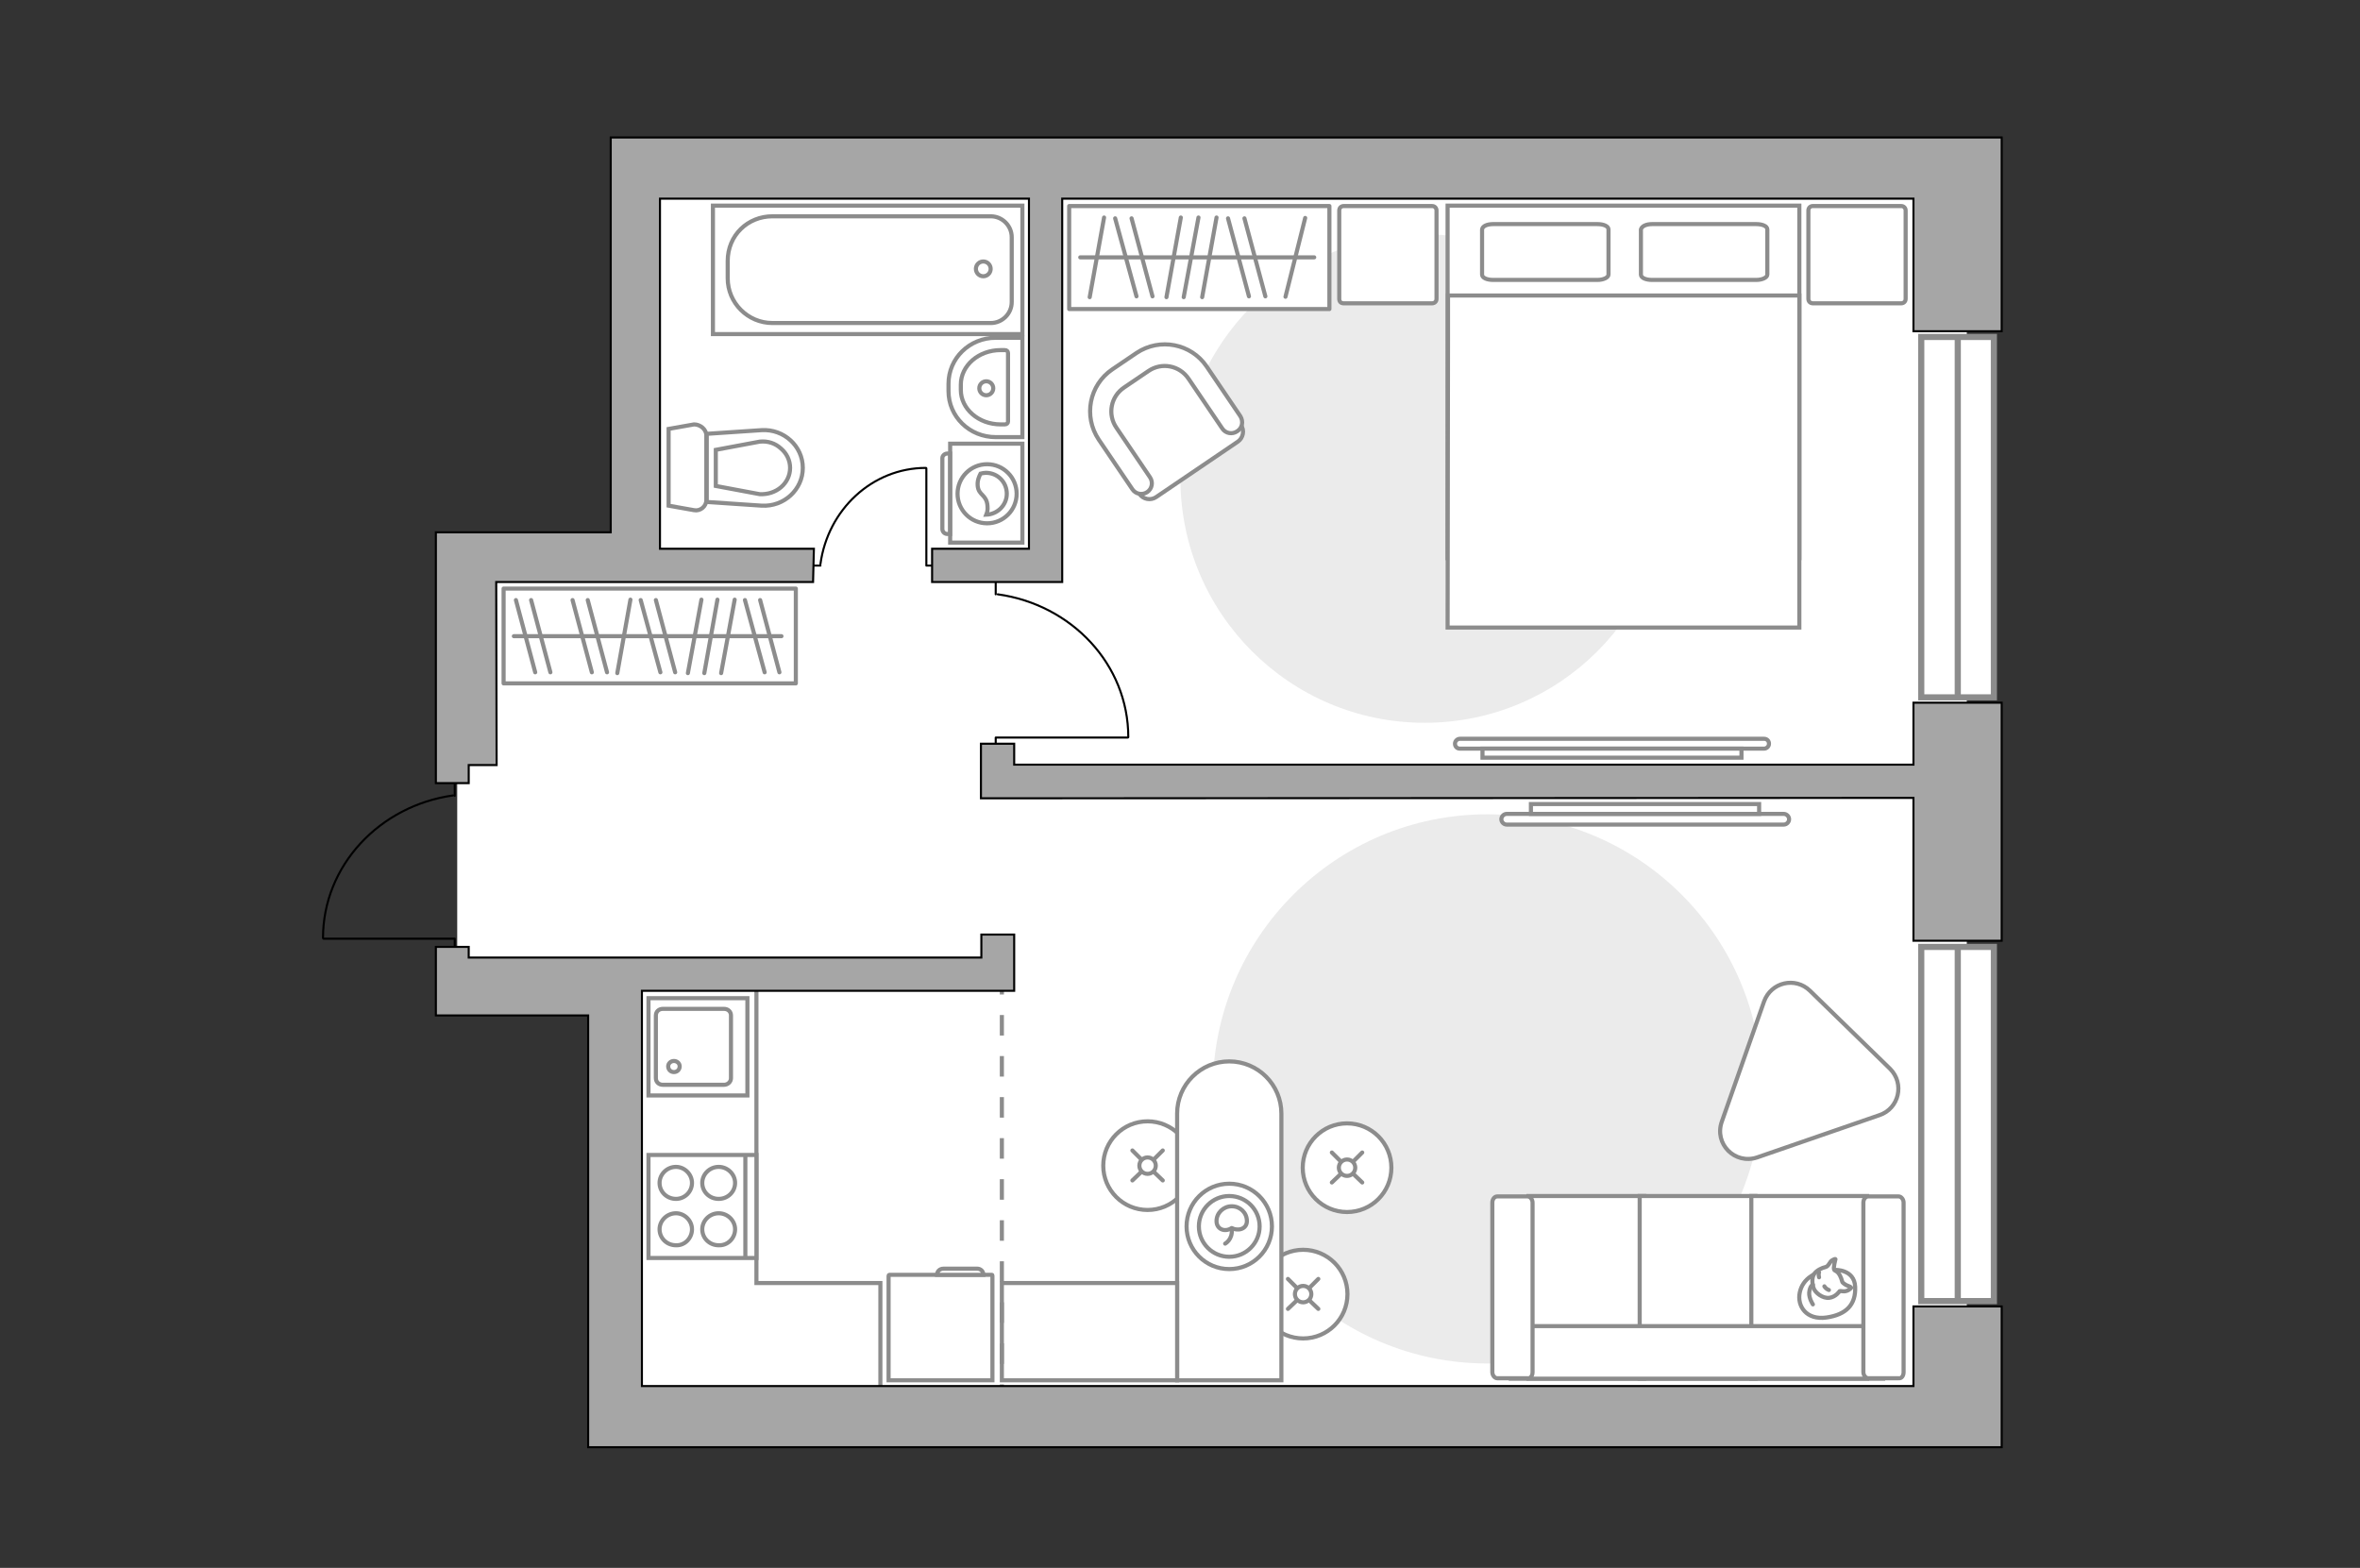 <?xml version="1.0" encoding="utf-8"?>
<!-- Generator: Adobe Illustrator 28.2.0, SVG Export Plug-In . SVG Version: 6.00 Build 0)  -->
<svg version="1.1" id="Слой_1" xmlns="http://www.w3.org/2000/svg" xmlns:xlink="http://www.w3.org/1999/xlink" x="0px" y="0px"
	 viewBox="0 0 575 382" style="enable-background:new 0 0 575 382;" xml:space="preserve">
<rect x="0" y="0" width="575" height="382" fill="#333333" stroke="none"/>
<style type="text/css">
	.st0{fill:#FFFFFF;}
	.st1{fill:#EBEBEB;}
	.st2{fill:#FFFFFF;stroke:#8C8C8C;stroke-miterlimit:10;}
	.st3{fill:#FFFFFF;stroke:#8C8C8C;stroke-linecap:round;stroke-miterlimit:10;}
	.st4{fill:none;stroke:#8C8C8C;stroke-linecap:round;stroke-miterlimit:10;}
	.st5{fill:#FFFFFF;stroke:#8C8C8C;stroke-linecap:round;stroke-miterlimit:9.999;}
	.st6{fill:none;stroke:#8C8C8C;stroke-linecap:round;stroke-linejoin:round;stroke-miterlimit:10;}
	.st7{fill:#FFFFFF;stroke:#8C8C8C;stroke-linecap:round;stroke-linejoin:round;stroke-miterlimit:10;}
	.st8{fill:none;stroke:#000000;stroke-width:0.5;stroke-linecap:round;stroke-linejoin:round;stroke-miterlimit:10;}
	.st9{fill:#FFFFFF;stroke:#8C8C8C;stroke-width:1.5;stroke-linecap:round;stroke-miterlimit:10;}
	.st10{fill:none;stroke:#8C8C8C;stroke-width:1.5;stroke-linecap:round;stroke-miterlimit:10;}
	.st11{fill-rule:evenodd;clip-rule:evenodd;fill:#FFFFFF;fill-opacity:0.1;stroke:#8C8C8C;stroke-miterlimit:10;}
	.st12{fill:none;stroke:#8C8C8C;stroke-miterlimit:10;stroke-dasharray:5,5;}
	.st13{fill:#A6A6A6;stroke:#000000;stroke-width:0.5;stroke-miterlimit:10;}
</style>
<g id="bg_1_">
	<rect x="153.6" y="38.8" class="st0" width="325.6" height="306.3"/>
	<rect x="148.1" y="135.7" class="st0" width="61.8" height="211"/>
	<rect x="111.4" y="133.9" class="st0" width="72.2" height="103.5"/>
</g>
<g id="furniture_1_">
	<path id="Vector_4_" class="st1" d="M295.5,265.3c0,36.9,29.9,66.9,66.9,66.9c36.9,0,66.9-29.9,66.9-66.9s-29.9-66.9-66.9-66.9
		S295.5,228.4,295.5,265.3z"/>
	<path id="Vector_3_" class="st1" d="M287.6,116.6c0-32.8,26.6-59.5,59.5-59.5c32.9,0,59.5,26.6,59.5,59.5s-26.6,59.5-59.5,59.5
		S287.6,149.4,287.6,116.6z"/>
	<g>
		<path id="Vector_8_1_" class="st2" d="M241.6,310.6h-24.9c-0.1,0-0.2,0.1-0.2,0.2v25.5h25.3v-25.5
			C241.8,310.7,241.8,310.6,241.6,310.6z"/>
		<path id="Vector_9_1_" class="st2" d="M228.3,310.6h11.3c0-0.9-0.7-1.5-1.5-1.5h-8.2C228.9,309.1,228.3,309.8,228.3,310.6z"/>
	</g>
	<g>
		<circle class="st3" cx="328.2" cy="284.5" r="10.8"/>
		<line class="st4" x1="331.9" y1="288.1" x2="329.7" y2="286"/>
		<circle class="st3" cx="328.2" cy="284.5" r="2"/>
		<line class="st4" x1="326.7" y1="283" x2="324.5" y2="280.8"/>
		<line class="st4" x1="324.5" y1="288.1" x2="326.7" y2="286"/>
		<line class="st4" x1="329.7" y1="283" x2="331.9" y2="280.8"/>
	</g>
	<g>
		<ellipse class="st5" cx="317.5" cy="315.3" rx="10.8" ry="10.8"/>
		<line class="st4" x1="321.2" y1="318.9" x2="319" y2="316.8"/>
		<circle class="st3" cx="317.5" cy="315.3" r="2"/>
		<line class="st4" x1="316" y1="313.8" x2="313.8" y2="311.6"/>
		<line class="st4" x1="313.8" y1="318.9" x2="316" y2="316.8"/>
		<line class="st4" x1="319" y1="313.8" x2="321.2" y2="311.6"/>
	</g>
	<g>
		<circle class="st3" cx="279.6" cy="284" r="10.8"/>
		<line class="st4" x1="283.3" y1="287.6" x2="281.1" y2="285.5"/>
		<circle class="st3" cx="279.6" cy="284" r="2"/>
		<line class="st4" x1="278.1" y1="282.5" x2="275.9" y2="280.3"/>
		<line class="st4" x1="275.9" y1="287.6" x2="278.1" y2="285.5"/>
		<line class="st4" x1="281.1" y1="282.5" x2="283.3" y2="280.3"/>
	</g>
	<g>
		<path class="st2" d="M299.5,258.6L299.5,258.6c7,0,12.7,5.7,12.7,12.7v65h-25.4v-65C286.8,264.3,292.5,258.6,299.5,258.6z"/>
		<circle class="st6" cx="299.5" cy="298.8" r="10.4"/>
		<circle class="st6" cx="299.5" cy="298.8" r="7.4"/>
		<path class="st6" d="M296.4,297.5c0-2,1.7-3.6,3.7-3.6c2.1,0,3.7,1.6,3.7,3.6s-2.2,2.5-3.7,1.7
			C298.4,300.3,296.4,299.5,296.4,297.5z"/>
		<path class="st6" d="M298.5,303c0,0,1.9-1,1.6-3.6"/>
	</g>
	<rect x="260.5" y="50.2" class="st7" width="63.4" height="25.1"/>
	<line class="st6" x1="296.4" y1="53" x2="292.9" y2="72.4"/>
	<line class="st6" x1="269" y1="53" x2="265.5" y2="72.4"/>
	<line class="st6" x1="292" y1="53" x2="288.4" y2="72.4"/>
	<line class="st6" x1="287.7" y1="53" x2="284.2" y2="72.4"/>
	<line class="st6" x1="303.2" y1="53.2" x2="308.3" y2="72.2"/>
	<line class="st6" x1="299.2" y1="53.2" x2="304.3" y2="72.2"/>
	<line class="st6" x1="275.7" y1="53.2" x2="280.8" y2="72.2"/>
	<line class="st6" x1="271.7" y1="53.2" x2="276.9" y2="72.2"/>
	<line class="st6" x1="318" y1="53.1" x2="313.2" y2="72.3"/>
	<line class="st6" x1="320.2" y1="62.7" x2="263.2" y2="62.7"/>
	<g>
		<rect x="122.7" y="143.4" class="st7" width="71.2" height="23.1"/>
		<line class="st6" x1="179" y1="146.1" x2="175.7" y2="164"/>
		<line class="st6" x1="153.6" y1="146.1" x2="150.4" y2="164"/>
		<line class="st6" x1="174.8" y1="146.1" x2="171.6" y2="164"/>
		<line class="st6" x1="170.9" y1="146.1" x2="167.6" y2="164"/>
		<line class="st6" x1="185.2" y1="146.2" x2="189.9" y2="163.8"/>
		<line class="st6" x1="181.5" y1="146.2" x2="186.3" y2="163.8"/>
		<line class="st6" x1="159.8" y1="146.2" x2="164.5" y2="163.8"/>
		<line class="st6" x1="156.1" y1="146.2" x2="160.9" y2="163.8"/>
		<line class="st6" x1="143.2" y1="146.2" x2="147.9" y2="163.8"/>
		<line class="st6" x1="139.5" y1="146.2" x2="144.2" y2="163.8"/>
		<line class="st6" x1="125.7" y1="146.2" x2="130.4" y2="163.8"/>
		<line class="st6" x1="129.4" y1="146.2" x2="134.1" y2="163.8"/>
		<line class="st6" x1="190.4" y1="155" x2="125.2" y2="155"/>
	</g>
	<g>
		<path id="Vector_98_2_" class="st2" d="M438.4,136h-85.7V50.1h85.7V136z"/>
		<path id="Vector_99_2_" class="st2" d="M352.7,152.9h85.7V72h-75.5h-10.1v11L352.7,152.9L352.7,152.9L352.7,152.9z"/>
		<path id="Vector_100_2_" class="st6" d="M402.5,54.6h25.4c1.5,0,2.7,0.5,2.7,1.3v11c0,0.7-1.2,1.3-2.7,1.3h-25.4
			c-1.5,0-2.7-0.5-2.7-1.3v-11C400,55.1,401.1,54.6,402.5,54.6z"/>
		<path id="Vector_101_2_" class="st6" d="M363.8,54.6h25.4c1.5,0,2.7,0.5,2.7,1.3v11c0,0.7-1.2,1.3-2.7,1.3h-25.4
			c-1.5,0-2.7-0.5-2.7-1.3v-11C361.2,55.1,362.3,54.6,363.8,54.6z"/>
	</g>
	<path id="Vector_5_4_" class="st7" d="M326.3,72.8V51.3c0-0.7,0.5-1.1,1.1-1.1h21.5c0.7,0,1.1,0.5,1.1,1.1v21.5
		c0,0.7-0.5,1.1-1.1,1.1h-21.5C326.7,73.9,326.3,73.5,326.3,72.8z"/>
	<path id="Vector_5_3_" class="st7" d="M440.6,72.8V51.3c0-0.7,0.5-1.1,1.1-1.1h21.5c0.7,0,1.1,0.5,1.1,1.1v21.5
		c0,0.7-0.5,1.1-1.1,1.1h-21.5C441.1,73.9,440.6,73.5,440.6,72.8z"/>
	<g>
		<path id="Vector_37_5_" class="st2" d="M301.6,107.6l-19.9,13.5c-1.3,0.9-3.2,0.6-4.1-0.8l-9.3-13.7c-3.4-5-2.1-11.8,2.9-15.2
			l6.6-4.5c5-3.4,11.8-2.1,15.2,2.9l9.3,13.7C303.3,104.8,302.9,106.7,301.6,107.6z"/>
		<path id="Vector_38_5_" class="st2" d="M301.4,105.1c-1.2,0.8-2.8,0.5-3.6-0.7l-8.2-12.1c-2.2-3.3-6.6-4.1-9.8-1.9l-5.9,4
			c-3.3,2.2-4.1,6.6-1.9,9.8l8.2,12.1c0.8,1.2,0.5,2.8-0.7,3.6s-2.8,0.5-3.6-0.7l-8.2-12.1c-3.8-5.7-2.3-13.3,3.3-17.1l5.9-4
			c5.7-3.8,13.3-2.3,17.1,3.3l8.2,12.1C303,102.7,302.7,104.3,301.4,105.1z"/>
	</g>
	<g>
		<polyline class="st8" points="225.7,114.1 225.7,137.8 229.5,137.8 		"/>
		<line class="st8" x1="196.4" y1="137.8" x2="199.9" y2="137.8"/>
		<path class="st8" d="M199.9,137.4c1.8-13.2,12.6-23.4,25.7-23.4"/>
	</g>
	<g>
		<polyline class="st8" points="274.8,179.7 242.6,179.7 242.6,185 		"/>
		<line class="st8" x1="242.6" y1="140" x2="242.6" y2="144.8"/>
		<path class="st8" d="M243.1,144.8c18,2.5,31.8,17.1,31.8,34.8"/>
	</g>
	<g>
		<path class="st2" d="M429.8,182.4c0.6,0,1.2-0.5,1.2-1.2s-0.5-1.2-1.2-1.2h-74.1c-0.6,0-1.2,0.5-1.2,1.2s0.5,1.2,1.2,1.2H429.8z"
			/>
		<rect x="361.2" y="182.4" class="st2" width="63.1" height="2.2"/>
	</g>
	<g>
		<path class="st2" d="M434.6,198.3c0.7,0,1.3,0.6,1.3,1.3s-0.6,1.3-1.3,1.3h-67.5c-0.7,0-1.3-0.6-1.3-1.3s0.6-1.3,1.3-1.3H434.6z"
			/>
		<rect x="373" y="195.9" class="st2" width="55.6" height="2.4"/>
	</g>
	<path class="st7" d="M460.5,260.4l-19.5-19c-3.6-3.5-9.5-2.1-11.2,2.6l-10.3,29.3c-1.9,5.4,3.2,10.5,8.6,8.7l29.8-10.3
		C462.7,270.1,464.1,264,460.5,260.4z"/>
	<polyline class="st2" points="214.5,339.6 214.5,312.6 184.3,312.6 184.3,239.4 147.8,239.4 	"/>
	<rect x="244.1" y="312.6" class="st2" width="42.7" height="23.7"/>
	<g>
		<path id="Vector_54_4_" class="st2" d="M372.4,335.9h28.2v-44.5h-28.2V335.9z"/>
		<path id="Vector_55_4_" class="st2" d="M399.5,335.9h28.2v-44.5h-28.2V335.9z"/>
		<path id="Vector_56_5_" class="st2" d="M426.7,335.9h28.2v-44.5h-28.2V335.9z"/>
		<path id="Vector_57_4_" class="st2" d="M370.9,323.1l-2.7,12.8h90.6v-12.8H370.9z"/>
		<path id="Vector_58_4_" class="st2" d="M373.4,334.3V293c0-0.8-0.6-1.5-1.2-1.5h-7.4c-0.7,0-1.2,0.7-1.2,1.5v41.3
			c0,0.8,0.6,1.5,1.2,1.5h7.4C372.9,335.9,373.4,335.2,373.4,334.3z"/>
		<path id="Vector_59_4_" class="st2" d="M463.8,334.3V293c0-0.8-0.6-1.5-1.2-1.5h-7.4c-0.7,0-1.2,0.7-1.2,1.5v41.3
			c0,0.8,0.6,1.5,1.2,1.5h7.4C463.3,335.9,463.8,335.2,463.8,334.3z"/>
		<g>
			<path class="st7" d="M447.1,309.4c0,0,4.7-0.2,4.9,4.1c0.2,4.3-2.1,6.8-7,7.5c-4.9,0.7-7.2-2.8-6.5-6.1
				C439.2,311.6,442.3,309.4,447.1,309.4z"/>
			<path class="st7" d="M448.9,312.4c0,0,0.5,0.6,1.4,0.9s0.7,0.5,0.7,0.5s-0.8,1-2.1,0.8c-0.7-0.1-0.7,0-0.7,0s-0.9,1.4-2.5,1.6
				s-3.4-1.2-3.8-2.3s-0.5-2.6,0.1-3.5c0.6-0.9,1.9-1.5,2.8-1.7c0.8-0.2,1-1.4,1.7-1.7c0.7-0.4,0.7-0.2,0.7-0.2s-0.6,2.2-0.3,2.6
				C447.2,309.8,448.1,309.5,448.9,312.4z"/>
			<path class="st7" d="M444.5,313.4c0,0,0.3,0.6,1.1,0.9"/>
			<path class="st7" d="M443.2,311.2c0,0-0.2-0.7,0-1.2"/>
			<path class="st6" d="M441.7,313c0,0-0.7,0.2-0.9,1.9c-0.1,1.4,0.9,2.9,0.9,2.9"/>
		</g>
	</g>
</g>
<g id="windows_1_">
	<g>
		<rect x="468.1" y="82.1" class="st9" width="17.7" height="87.8"/>
		<line class="st10" x1="477" y1="169.1" x2="477" y2="82.8"/>
	</g>
	<g>
		<rect x="468.1" y="230.7" class="st9" width="17.7" height="86.3"/>
		<line class="st10" x1="477" y1="316.3" x2="477" y2="231.4"/>
	</g>
</g>
<g id="plan">
	<g>
		<g>
			<path class="st2" d="M231.5,108.1v24.1h17.6v-24.1H231.5z"/>
			<path class="st11" d="M229.6,111.6v17.3c0,0.6,0.5,1.2,1.2,1.2h0.7v-19.6h-0.7C230.2,110.5,229.6,111,229.6,111.6z"/>
		</g>
		<g>
			<circle class="st2" cx="240.5" cy="120.3" r="7.2"/>
			<path class="st2" d="M238.2,118.3c0.2,2.5,2.2,2.1,2.4,5c0.1,1-0.1,1.6-0.3,2.1c2.7-0.1,5-2.3,5-5.1c0-2.8-2.2-5.1-5.1-5.1
				c-0.4,0-0.9,0.1-1.3,0.2C238.6,116,238.1,117,238.2,118.3z"/>
		</g>
	</g>
	<g>
		<path id="Vector_134_2_" class="st2" d="M231.1,95.3v-1.8c0-6.2,5.1-11.2,11.5-11.2h6.5v24.2h-6.5
			C236.2,106.5,231.1,101.5,231.1,95.3z"/>
		<path id="Vector_133_2_" class="st2" d="M234.1,95v-1.3c0-4.6,4.3-8.4,9.7-8.4h1c0.5,0,0.8,0.3,0.8,0.7v16.7
			c0,0.4-0.3,0.7-0.8,0.7h-1C238.4,103.4,234.1,99.6,234.1,95z"/>
		<circle class="st2" cx="240.3" cy="94.6" r="1.7"/>
	</g>
	<g>
		<path id="wc_3_" class="st2" d="M185.1,107.6"/>
		<g id="Group_26_2_">
			<path id="Vector_130_2_" class="st2" d="M172.1,106.1v15.7c0,1.6-1.5,2.8-3,2.5l-6.2-1.1v-18.7l6.2-1.1
				C170.6,103.4,172.1,104.6,172.1,106.1z"/>
			<path id="Vector_131_2_" class="st2" d="M195.6,114c0,5.3-4.6,9.5-10,9.2l-13.4-0.9v-16.6l13.4-0.9
				C191,104.5,195.6,108.7,195.6,114z"/>
			<path id="Vector_132_2_" class="st2" d="M174.4,118.4l10.7,2c1.9,0.1,3.8-0.5,5.2-1.7c1.4-1.2,2.2-2.9,2.2-4.7s-0.8-3.5-2.2-4.7
				c-1.4-1.3-3.2-1.9-5.2-1.7l-10.7,2V118.4z"/>
		</g>
	</g>
	<g>
		<g>
			<path id="Vector_135_1_" class="st2" d="M173.7,50.1h75.4v31.3h-75.4V50.1z"/>
			<path id="Vector_136_1_" class="st2" d="M177.3,67.8v-4.2c0-6.3,4.9-10.9,10.9-10.9h53.2c2.8,0,5.1,2.3,5.1,5.1v15.8
				c0,2.8-2.3,5.1-5.1,5.1h-53.2C182.2,78.7,177.3,73.8,177.3,67.8z"/>
		</g>
		
			<ellipse transform="matrix(3.327778e-02 -0.999 0.999 3.327778e-02 166.263 302.691)" class="st2" cx="239.6" cy="65.4" rx="1.8" ry="1.8"/>
	</g>
	<g>
		<path id="Vector_142_2_" class="st2" d="M158,281.4v25.1h26.3v-25.1H158L158,281.4z"/>
		<g id="Group_28_2_">
			<g id="Group_29_2_">
				<path id="Vector_143_2_" class="st2" d="M168.6,299.5c0-2.1-1.8-3.9-3.9-3.9c-2.2,0-4,1.8-4,3.9c0,2.2,1.8,3.9,4,3.9
					C166.8,303.5,168.6,301.7,168.6,299.5z"/>
				<path id="Vector_144_2_" class="st2" d="M179.1,299.5c0-2.1-1.8-3.9-4-3.9s-4,1.8-4,3.9c0,2.2,1.8,3.9,4,3.9
					C177.3,303.5,179.1,301.7,179.1,299.5z"/>
			</g>
			<g id="Group_30_2_">
				<path id="Vector_145_2_" class="st2" d="M168.6,288.2c0-2.1-1.8-3.9-3.9-3.9c-2.2,0-4,1.8-4,3.9c0,2.2,1.8,3.9,4,3.9
					C166.8,292.1,168.6,290.4,168.6,288.2z"/>
				<path id="Vector_146_2_" class="st2" d="M179.1,288.2c0-2.1-1.8-3.9-4-3.9s-4,1.8-4,3.9c0,2.2,1.8,3.9,4,3.9
					C177.3,292.1,179.1,290.4,179.1,288.2z"/>
			</g>
		</g>
		<path id="Vector_147_2_" class="st2" d="M181.6,306.5v-24.8"/>
	</g>
	<g>
		<g id="Group_27_2_">
			<path id="Vector_140_2_" class="st2" d="M182.1,266.9v-23.7H158v23.7H182.1z"/>
		</g>
		<path id="Vector_141_2_" class="st2" d="M159.8,247.4v15.3c0,0.9,0.7,1.6,1.7,1.6h14.9c0.9,0,1.7-0.7,1.7-1.6v-15.3
			c0-0.9-0.7-1.6-1.7-1.6h-14.9C160.5,245.8,159.8,246.5,159.8,247.4z"/>
		<path id="Vector_139_2_" class="st2" d="M165.6,259.8c0,0.8-0.6,1.4-1.4,1.4s-1.4-0.6-1.4-1.4c0-0.7,0.6-1.3,1.4-1.3
			C165,258.5,165.6,259.1,165.6,259.8z"/>
	</g>
	<g>
		<polyline class="st8" points="110.8,233.8 110.8,228.7 78.8,228.7 		"/>
		<line class="st8" x1="110.8" y1="193.9" x2="110.8" y2="189.1"/>
		<path class="st8" d="M78.7,228.5c0-17.6,13.8-32.2,31.7-34.7"/>
	</g>
	<line class="st12" x1="244.1" y1="342.3" x2="244.1" y2="239.4"/>
	<g>
		<polygon class="st13" points="487.7,352.6 487.7,318.3 466.2,318.3 466.2,337.7 156.4,337.7 156.4,241.4 239.1,241.4 245.6,241.4 
			247.1,241.4 247.1,227.7 239.1,227.7 239.1,233.3 114.2,233.3 114.2,230.7 106.2,230.7 106.2,233.3 106.2,247.4 115.5,247.4 
			123,247.4 143.3,247.4 143.3,337.7 143.3,340.1 143.3,352.6 482.3,352.6 482.3,352.6 		"/>
		<polygon class="st13" points="239,181.2 239,194.5 466.2,194.4 466.2,229.2 487.7,229.2 487.7,171.2 466.2,171.2 466.2,186.3 
			247.1,186.3 247.1,181.2 		"/>
	</g>
	<polygon class="st13" points="114.2,190.8 114.2,186.4 121,186.4 120.9,141.8 198.1,141.8 198.3,133.7 160.8,133.7 160.8,48.4 
		233.7,48.4 239,48.4 247.1,48.4 250.7,48.4 250.7,133.7 247.1,133.7 239,133.7 233.7,133.7 227.1,133.7 227.1,141.8 233.7,141.8 
		233.7,141.8 239,141.8 239,141.8 247.1,141.8 247.1,141.8 250.7,141.8 258.8,141.8 258.8,133.7 258.8,48.4 466.2,48.4 466.2,80.7 
		487.7,80.7 487.7,33.5 466.2,33.5 148.8,33.5 148.8,42.7 148.8,48.4 148.8,129.7 121,129.7 115.5,129.7 114.2,129.7 106.2,129.7 
		106.2,186.4 106.2,190.8 	"/>
</g>
<g id="points">
	<path id="r1" class="st6" d="M363.4,249.6"/>
	<path id="r2" class="st6" d="M386.5,114.1"/>
	<path id="k1" class="st6" d="M207.9,278"/>
	<path id="s1" class="st6" d="M204.9,97"/>
	<path id="h1" class="st6" d="M168.9,200.9"/>
</g>
</svg>
